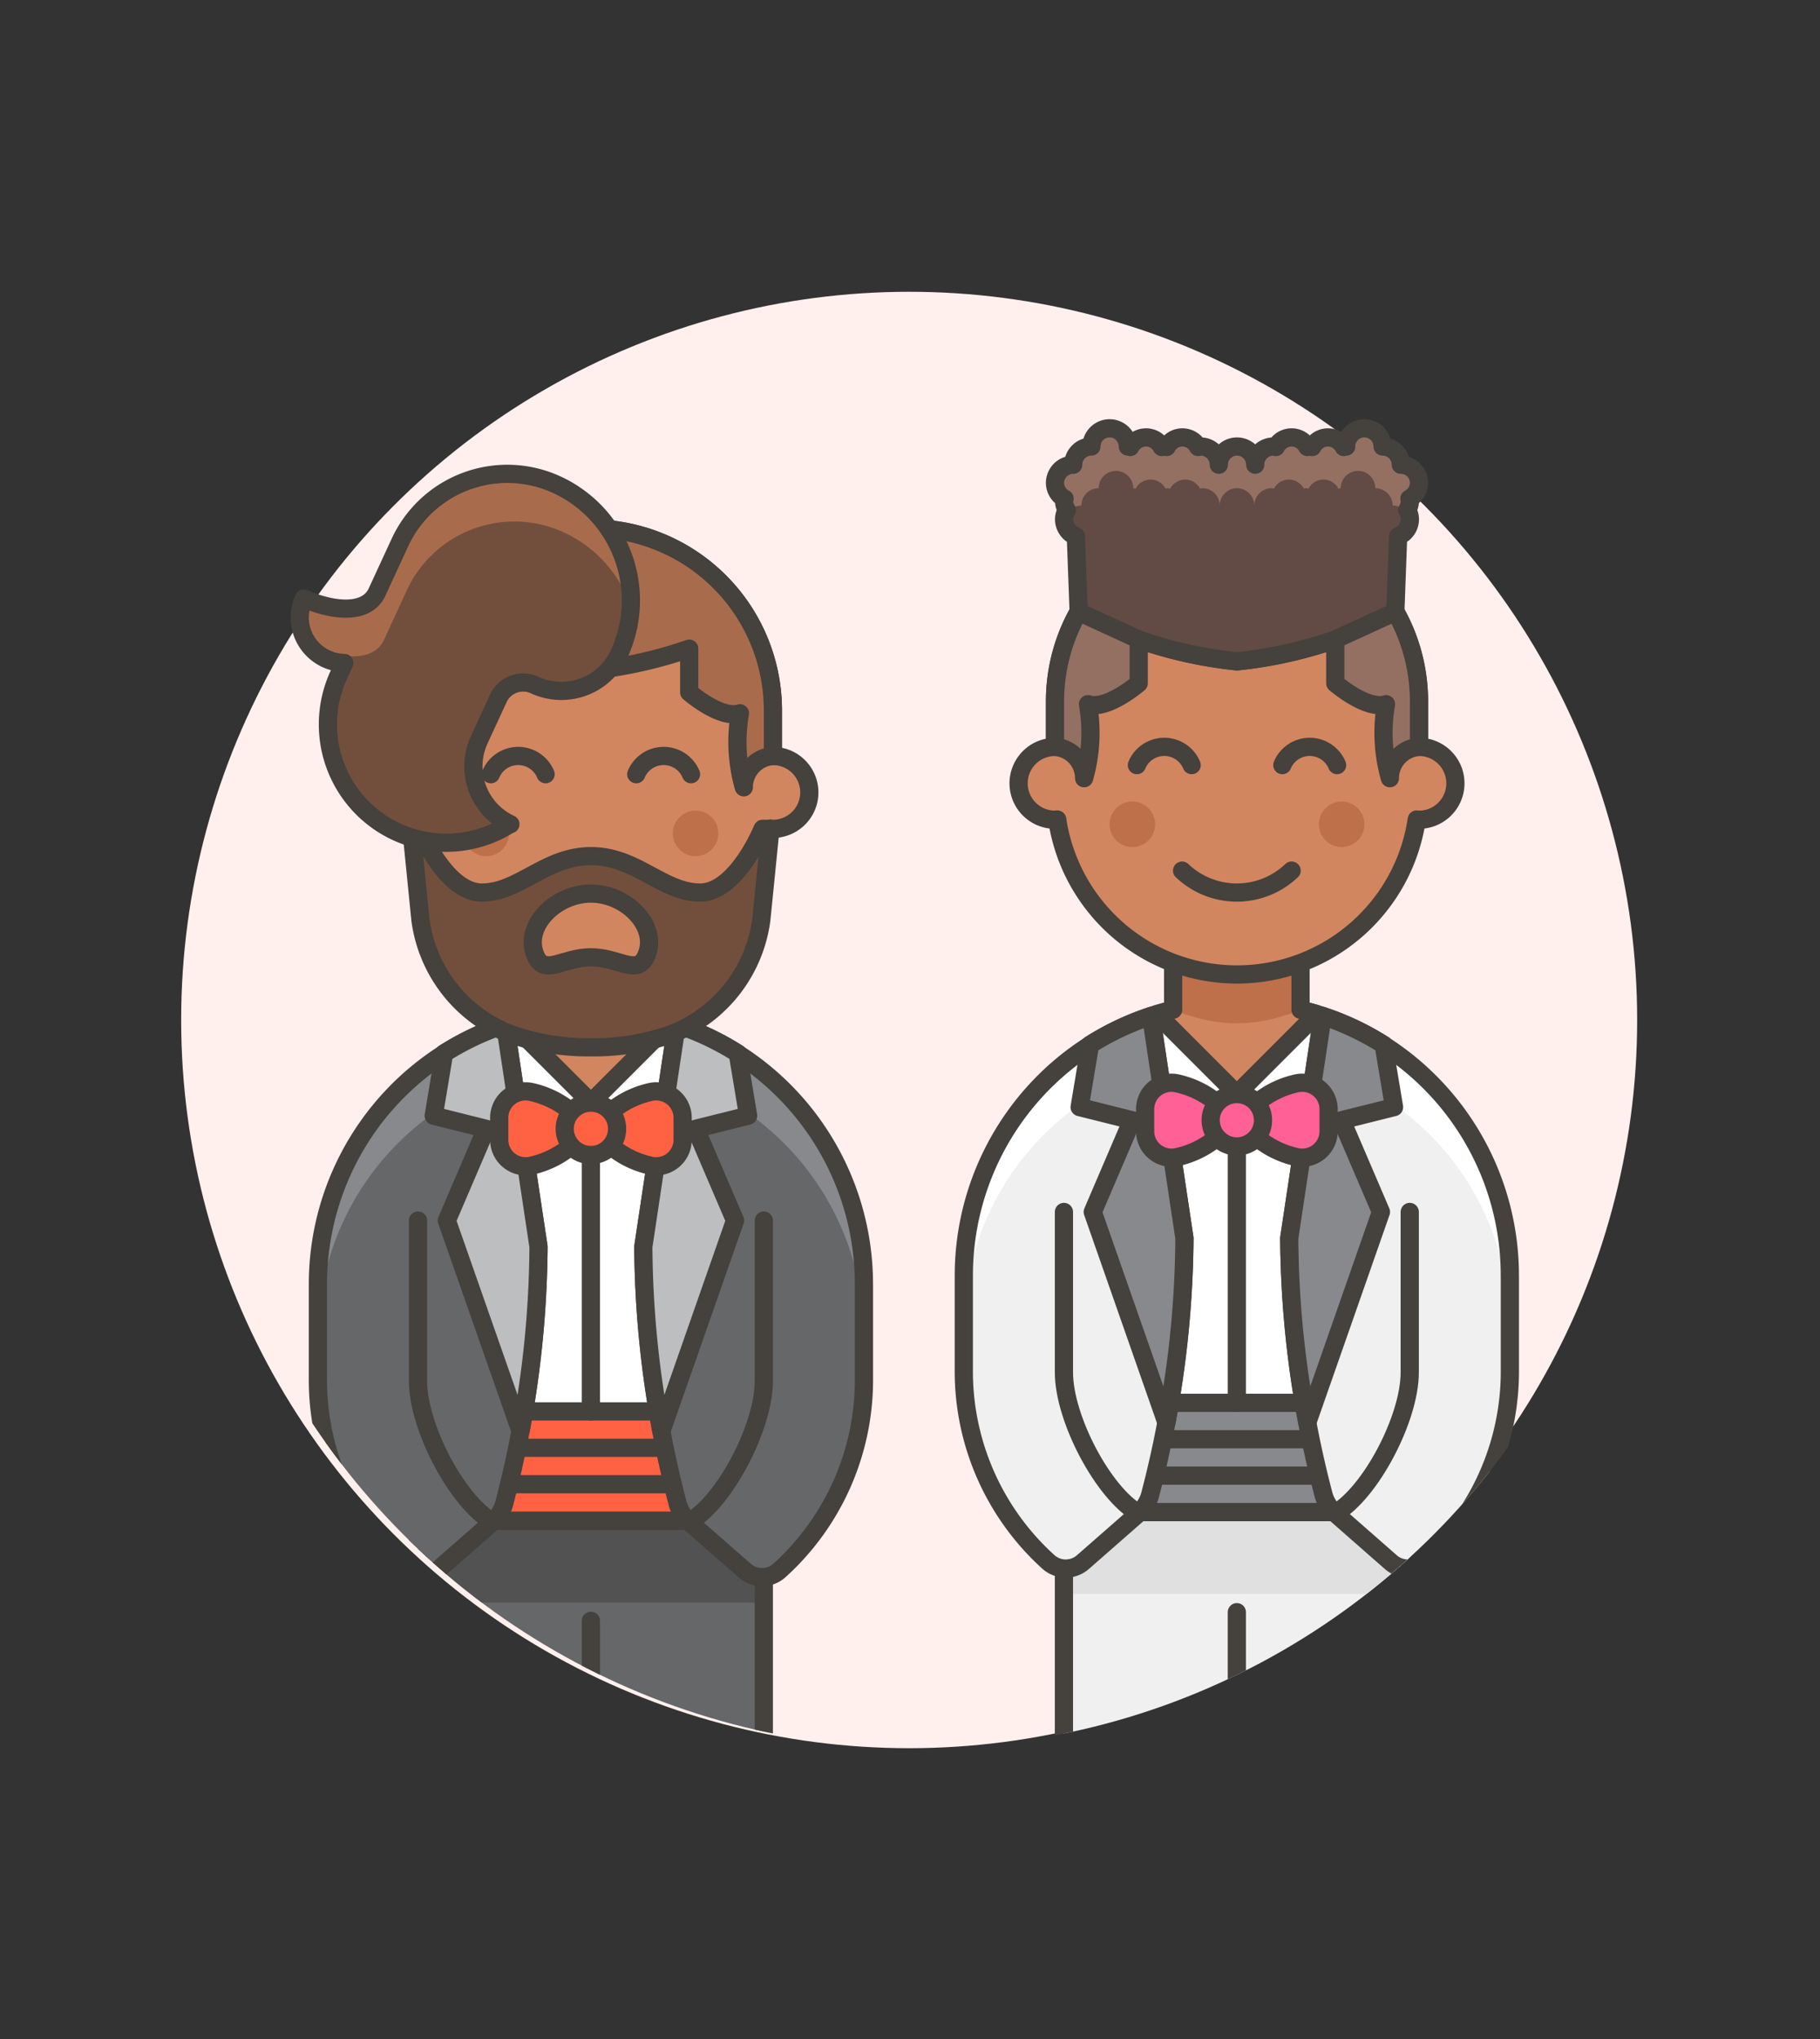 <svg id="Multicolor" xmlns="http://www.w3.org/2000/svg" xmlns:xlink="http://www.w3.org/1999/xlink" viewBox="0 0 100 112"><rect x="0" y="0" width="100" height="112" fill="#333333" stroke="none"/><defs><style>.cls-1,.cls-13,.cls-6{fill:none;}.cls-2{fill:#fff0ed;}.cls-3{clip-path:url(#clip-path);}.cls-4{fill:#f0f0f0;}.cls-5{fill:#e0e0e0;}.cls-13,.cls-14,.cls-17,.cls-19,.cls-20,.cls-21,.cls-22,.cls-25,.cls-6,.cls-7,.cls-8{stroke:#45413c;stroke-linejoin:round;}.cls-17,.cls-20,.cls-21,.cls-22,.cls-25,.cls-6,.cls-7,.cls-8{stroke-linecap:round;}.cls-11,.cls-7{fill:#fff;}.cls-12,.cls-8{fill:#87898c;}.cls-20,.cls-9{fill:#d18660;}.cls-10{fill:#bd704a;}.cls-14{fill:#ff6196;}.cls-15{fill:#656769;}.cls-16{fill:#525252;}.cls-17,.cls-19{fill:#ff6242;}.cls-18{fill:#bdbec0;}.cls-21,.cls-23{fill:#724f3d;}.cls-22,.cls-24{fill:#a86c4d;}.cls-25,.cls-27{fill:#947063;}.cls-26{fill:#614b44;}</style><clipPath id="clip-path"><circle class="cls-1" cx="50.468" cy="56.027" r="40"/></clipPath></defs><title>75-wedding-gay-3</title><g id="Background"><g id="New_Symbol_93-3" data-name="New Symbol 93"><circle class="cls-2" cx="49.954" cy="56.027" r="40"/></g></g><g id="Scene"><g class="cls-3"><rect class="cls-4" x="58.458" y="83.055" width="19" height="16"/><rect class="cls-5" x="58.458" y="83.055" width="19" height="4.5"/><rect class="cls-6" x="58.458" y="83.055" width="19" height="16"/><line class="cls-6" x1="67.958" y1="95.555" x2="67.958" y2="88.555"/><path class="cls-7" d="M67.957,55.055a15.113,15.113,0,0,0-4.7.747l.041,27.253h9.329l.04-27.252A15.1,15.1,0,0,0,67.957,55.055Z"/><rect class="cls-8" x="58.458" y="77.055" width="19" height="6"/><line class="cls-6" x1="58.459" y1="79.055" x2="77.458" y2="79.055"/><line class="cls-6" x1="58.459" y1="81.055" x2="77.489" y2="81.055"/><line class="cls-6" x1="67.958" y1="60.093" x2="67.958" y2="77.055"/><path class="cls-9" d="M71.458,55.464V51.055h-7v4.408c-.3.072-.6.152-.891.24l4.39,4.39,4.39-4.39C72.055,55.615,71.758,55.535,71.458,55.464Z"/><path class="cls-10" d="M71.458,51.055h-7v4.462l1.2.355a8.078,8.078,0,0,0,4.6,0l1.2-.355Z"/><path class="cls-6" d="M71.458,55.464V51.055h-7v4.408c-.3.072-.6.152-.891.24l4.39,4.39,4.39-4.39C72.055,55.615,71.758,55.535,71.458,55.464Z"/><path class="cls-4" d="M82.958,70.17A15.021,15.021,0,0,0,72.672,55.806l-1.835,12.2a57.541,57.541,0,0,0,1.878,14.074,2.08,2.08,0,0,0,.642,1.041L76.411,85.8a1.43,1.43,0,0,0,1.888.007,14.108,14.108,0,0,0,4.661-10.6V70.169Z"/><path class="cls-11" d="M82.958,73.049l0,0V70.169h0A15.021,15.021,0,0,0,72.672,55.806l-.413,2.75A15.02,15.02,0,0,1,82.958,73.049Z"/><path class="cls-6" d="M82.958,70.17A15.021,15.021,0,0,0,72.672,55.806l-1.835,12.2a57.541,57.541,0,0,0,1.878,14.074,2.08,2.08,0,0,0,.642,1.041L76.411,85.8a1.43,1.43,0,0,0,1.888.007,14.108,14.108,0,0,0,4.661-10.6V70.169Z"/><path class="cls-12" d="M70.837,68.011a55.5,55.5,0,0,0,.994,10.118l4.045-11.558-2.16-5.038,2.88-.72-.571-3.425a15.056,15.056,0,0,0-3.353-1.582Z"/><path class="cls-13" d="M70.837,68.011a55.5,55.5,0,0,0,.994,10.118l4.045-11.558-2.16-5.038,2.88-.72-.571-3.425a15.056,15.056,0,0,0-3.353-1.582Z"/><path class="cls-6" d="M77.458,66.571v8.814c0,2.543-2.166,6.633-4.1,7.74"/><path class="cls-4" d="M52.958,70.17A15.021,15.021,0,0,1,63.245,55.806l1.834,12.2A57.54,57.54,0,0,1,63.2,82.085a2.08,2.08,0,0,1-.642,1.041L59.506,85.8a1.43,1.43,0,0,1-1.888.007,14.108,14.108,0,0,1-4.661-10.6V70.169Z"/><path class="cls-11" d="M52.958,73.049v-2.88h0A15.021,15.021,0,0,1,63.245,55.806l.413,2.75A15.021,15.021,0,0,0,52.958,73.049Z"/><path class="cls-6" d="M52.958,70.17A15.021,15.021,0,0,1,63.245,55.806l1.834,12.2A57.54,57.54,0,0,1,63.2,82.085a2.08,2.08,0,0,1-.642,1.041L59.506,85.8a1.43,1.43,0,0,1-1.888.007,14.108,14.108,0,0,1-4.661-10.6V70.169Z"/><path class="cls-12" d="M65.079,68.011a55.5,55.5,0,0,1-.993,10.118L60.041,66.571,62.2,61.533l-2.879-.72.571-3.425a15.056,15.056,0,0,1,3.353-1.582Z"/><path class="cls-13" d="M65.079,68.011a55.5,55.5,0,0,1-.993,10.118L60.041,66.571,62.2,61.533l-2.879-.72.571-3.425a15.056,15.056,0,0,1,3.353-1.582Z"/><path class="cls-6" d="M58.458,66.571l0,8.814c0,2.543,2.164,6.633,4.1,7.74"/><path class="cls-14" d="M67.958,61.533l.84-.72a5.128,5.128,0,0,1,2.45-1.307A1.451,1.451,0,0,1,73,60.916v1.233a1.451,1.451,0,0,1-1.749,1.411,5.137,5.137,0,0,1-2.45-1.307Z"/><path class="cls-14" d="M67.958,61.533l-.839-.72a5.127,5.127,0,0,0-2.451-1.307,1.45,1.45,0,0,0-1.748,1.41v1.233a1.451,1.451,0,0,0,1.748,1.411,5.135,5.135,0,0,0,2.451-1.307Z"/><circle class="cls-14" cx="67.958" cy="61.533" r="1.439"/><rect class="cls-15" x="22.968" y="83.527" width="19" height="16"/><rect class="cls-16" x="22.968" y="83.527" width="19" height="4.5"/><rect class="cls-6" x="22.968" y="83.527" width="19" height="16"/><line class="cls-6" x1="32.468" y1="96.027" x2="32.468" y2="89.027"/><path class="cls-7" d="M32.467,55.527a15.079,15.079,0,0,0-4.7.748L27.8,83.527h9.329l.04-27.252A15.1,15.1,0,0,0,32.467,55.527Z"/><rect class="cls-17" x="22.968" y="77.527" width="19" height="6"/><line class="cls-6" x1="22.968" y1="79.527" x2="41.968" y2="79.527"/><line class="cls-6" x1="22.968" y1="81.527" x2="41.999" y2="81.527"/><line class="cls-6" x1="32.468" y1="60.565" x2="32.468" y2="77.527"/><path class="cls-9" d="M35.968,55.936V51.527h-7v4.409q-.451.106-.891.24l4.39,4.389,4.39-4.389Q36.418,56.043,35.968,55.936Z"/><path class="cls-10" d="M35.968,51.527h-7v4.462l1.2.356a8.1,8.1,0,0,0,4.6,0l1.2-.356Z"/><path class="cls-6" d="M35.968,55.936V51.527h-7v4.409q-.451.106-.891.24l4.39,4.389,4.39-4.389Q36.418,56.043,35.968,55.936Z"/><path class="cls-15" d="M47.468,70.642A15.021,15.021,0,0,0,37.182,56.278L35.347,68.483a57.535,57.535,0,0,0,1.878,14.074,2.074,2.074,0,0,0,.642,1.041l3.053,2.673a1.429,1.429,0,0,0,1.888.007,14.1,14.1,0,0,0,4.662-10.6V70.641Z"/><path class="cls-12" d="M47.468,73.521h0V70.641h0A15.021,15.021,0,0,0,37.182,56.278l-.413,2.75A15.02,15.02,0,0,1,47.468,73.521Z"/><path class="cls-6" d="M47.468,70.642A15.021,15.021,0,0,0,37.182,56.278L35.347,68.483a57.535,57.535,0,0,0,1.878,14.074,2.074,2.074,0,0,0,.642,1.041l3.053,2.673a1.429,1.429,0,0,0,1.888.007,14.1,14.1,0,0,0,4.662-10.6V70.641Z"/><path class="cls-18" d="M35.347,68.483A55.577,55.577,0,0,0,36.34,78.6l4.046-11.558-2.16-5.038,2.879-.72-.57-3.425a15.056,15.056,0,0,0-3.353-1.582Z"/><path class="cls-13" d="M35.347,68.483A55.577,55.577,0,0,0,36.34,78.6l4.046-11.558-2.16-5.038,2.879-.72-.57-3.425a15.056,15.056,0,0,0-3.353-1.582Z"/><path class="cls-6" d="M41.968,67.043l0,8.814c0,2.543-2.163,6.633-4.1,7.741"/><path class="cls-15" d="M17.468,70.642A15.021,15.021,0,0,1,27.755,56.278l1.834,12.205a57.534,57.534,0,0,1-1.877,14.074,2.075,2.075,0,0,1-.643,1.041l-3.053,2.673a1.429,1.429,0,0,1-1.888.007,14.108,14.108,0,0,1-4.661-10.6V70.641Z"/><path class="cls-12" d="M17.468,73.521h0V70.641h0A15.021,15.021,0,0,1,27.755,56.278l.413,2.75A15.021,15.021,0,0,0,17.468,73.521Z"/><path class="cls-6" d="M17.468,70.642A15.021,15.021,0,0,1,27.755,56.278l1.834,12.205a57.534,57.534,0,0,1-1.877,14.074,2.075,2.075,0,0,1-.643,1.041l-3.053,2.673a1.429,1.429,0,0,1-1.888.007,14.108,14.108,0,0,1-4.661-10.6V70.641Z"/><path class="cls-18" d="M29.589,68.483A55.577,55.577,0,0,1,28.6,78.6L24.551,67.043l2.159-5.038-2.879-.72L24.4,57.86a15.035,15.035,0,0,1,3.353-1.582Z"/><path class="cls-13" d="M29.589,68.483A55.577,55.577,0,0,1,28.6,78.6L24.551,67.043l2.159-5.038-2.879-.72L24.4,57.86a15.035,15.035,0,0,1,3.353-1.582Z"/><path class="cls-6" d="M22.968,67.043l0,8.814c0,2.543,2.163,6.633,4.1,7.741"/><path class="cls-19" d="M32.468,62.005l.84-.72a5.128,5.128,0,0,1,2.45-1.307,1.451,1.451,0,0,1,1.749,1.411v1.232a1.451,1.451,0,0,1-1.749,1.411,5.128,5.128,0,0,1-2.45-1.307Z"/><path class="cls-19" d="M32.468,62.005l-.839-.72a5.127,5.127,0,0,0-2.451-1.307,1.451,1.451,0,0,0-1.748,1.411v1.232a1.451,1.451,0,0,0,1.748,1.411,5.127,5.127,0,0,0,2.451-1.307Z"/><circle class="cls-19" cx="32.468" cy="62.005" r="1.44"/></g><path class="cls-20" d="M42.468,41.527v-2.5a10,10,0,1,0-20,0v2.5a2,2,0,0,0,0,4c.042,0,.081-.01.123-.012a9.987,9.987,0,0,0,19.755,0c.041,0,.08.012.122.012a2,2,0,0,0,0-4Z"/><path class="cls-6" d="M37.968,42.527a1.629,1.629,0,0,0-3.008,0"/><path class="cls-6" d="M29.977,42.527a1.63,1.63,0,0,0-3.009,0"/><circle class="cls-10" cx="26.718" cy="45.777" r="1.25"/><circle class="cls-10" cx="38.218" cy="45.777" r="1.25"/><path class="cls-21" d="M32.468,57.527a12.746,12.746,0,0,0,4.421-.725,7.833,7.833,0,0,0,4.942-6.285l.5-4.99H41.9s-1.428,3.5-3.428,3.5c-2.061,0-3.5-2-6-2s-3.938,2-6,2c-2,0-3.428-3.5-3.428-3.5H22.6l.5,4.99A7.829,7.829,0,0,0,28.048,56.8,12.744,12.744,0,0,0,32.468,57.527Z"/><path class="cls-20" d="M32.468,52.583c-1.5,0-2.5,1-3,0-.806-1.613,1-3.5,3-3.5s3.806,1.887,3,3.5C34.968,53.583,33.968,52.583,32.468,52.583Z"/><path class="cls-22" d="M33.491,29.079a10.079,10.079,0,0,0-2.045,0,10,10,0,0,0-8.978,9.948v2.5a1.726,1.726,0,0,1,1.6,1.719,9.08,9.08,0,0,0,.213-4.065c1.054.351,2.787-1.151,2.787-1.151v-2.4a23.919,23.919,0,0,0,5.4,1.2,23.9,23.9,0,0,0,5.4-1.2v2.4s1.734,1.5,2.788,1.151a9.072,9.072,0,0,0,.212,4.065,1.727,1.727,0,0,1,1.6-1.719v-2.5A10,10,0,0,0,33.491,29.079Z"/><path class="cls-23" d="M29.374,37.628a3.5,3.5,0,0,0,4.645-1.709A7,7,0,0,0,30.6,26.628,6.5,6.5,0,0,0,21.974,29.8l-1.258,2.724c-.63,1.361-2.728.943-4.017.347a2.5,2.5,0,0,0,2.218,3.546l-.3.646a6.5,6.5,0,0,0,9.407,8.2l.019.01a3.5,3.5,0,0,1-1.709-4.645l1.048-2.27A1.5,1.5,0,0,1,29.374,37.628Z"/><path class="cls-24" d="M17.082,35.491c1.289.595,3.387,1.014,4.016-.348l1.258-2.723a6.5,6.5,0,0,1,8.627-3.175,6.973,6.973,0,0,1,3.672,4.06A7,7,0,0,0,30.6,26.628,6.5,6.5,0,0,0,21.974,29.8l-1.259,2.724c-.629,1.362-2.727.943-4.016.347a2.494,2.494,0,0,0,.368,2.661C17.073,35.52,17.076,35.505,17.082,35.491Z"/><path class="cls-6" d="M29.374,37.628a3.5,3.5,0,0,0,4.645-1.709A7,7,0,0,0,30.6,26.628,6.5,6.5,0,0,0,21.974,29.8l-1.258,2.724c-.63,1.361-2.728.943-4.017.347a2.5,2.5,0,0,0,2.218,3.546l-.3.646a6.5,6.5,0,0,0,9.407,8.2l.019.01a3.5,3.5,0,0,1-1.709-4.645l1.048-2.27A1.5,1.5,0,0,1,29.374,37.628Z"/><path class="cls-20" d="M77.967,41.027v-2.5a10,10,0,0,0-20,0v2.5a2,2,0,0,0,0,4c.042,0,.081-.01.122-.013a9.987,9.987,0,0,0,19.755,0c.042,0,.081.013.123.013a2,2,0,0,0,0-4Z"/><path class="cls-6" d="M64.95,47.823a4.361,4.361,0,0,0,6.017,0"/><path class="cls-6" d="M73.467,42.027a1.63,1.63,0,0,0-3.009,0"/><path class="cls-6" d="M65.475,42.027a1.629,1.629,0,0,0-3.008,0"/><circle class="cls-10" cx="62.217" cy="45.277" r="1.25"/><circle class="cls-10" cx="73.717" cy="45.277" r="1.25"/><path class="cls-25" d="M68.989,28.578c-.336-.033-.677-.051-1.022-.051s-.686.018-1.023.051a10,10,0,0,0-8.977,9.949v2.5a1.726,1.726,0,0,1,1.6,1.719,9.075,9.075,0,0,0,.212-4.066c1.055.352,2.788-1.15,2.788-1.15v-2.4a23.9,23.9,0,0,0,5.4,1.2,23.919,23.919,0,0,0,5.4-1.2v2.4s1.733,1.5,2.787,1.15a9.083,9.083,0,0,0,.213,4.066,1.725,1.725,0,0,1,1.6-1.719v-2.5A10,10,0,0,0,68.989,28.578Z"/><path class="cls-26" d="M77.967,26.527a1,1,0,0,0-1-1,1,1,0,0,0-1-1,1,1,0,0,0-2,0,.872.872,0,0,0-.135.027.973.973,0,0,0-1.73,0,.351.351,0,0,0-.27,0,.973.973,0,0,0-1.73,0,.872.872,0,0,0-.135-.027,1,1,0,0,0-1,1,1,1,0,0,0-2,0,1,1,0,0,0-1-1,.872.872,0,0,0-.135.027.973.973,0,0,0-1.73,0,.351.351,0,0,0-.27,0,.973.973,0,0,0-1.73,0,.872.872,0,0,0-.135-.027,1,1,0,0,0-2,0,1,1,0,0,0-1,1,1,1,0,0,0-1,1,.989.989,0,0,0,.527.865.872.872,0,0,0-.027.135.974.974,0,0,0,.147.491.97.97,0,0,0-.147.509.994.994,0,0,0,.645.928l.155,4.159,3.3,1.513a23.9,23.9,0,0,0,5.4,1.2,23.919,23.919,0,0,0,5.4-1.2l3.3-1.513.154-4.159a1,1,0,0,0,.646-.928.962.962,0,0,0-.148-.509.965.965,0,0,0,.148-.491,1.008,1.008,0,0,0-.027-.135A.989.989,0,0,0,77.967,26.527Z"/><path class="cls-27" d="M77.967,26.527a1,1,0,0,0-1-1,1,1,0,0,0-1-1,1,1,0,0,0-2,0,.872.872,0,0,0-.135.027.973.973,0,0,0-1.73,0,.351.351,0,0,0-.27,0,.973.973,0,0,0-1.73,0,.872.872,0,0,0-.135-.027,1,1,0,0,0-1,1,1,1,0,0,0-2,0,1,1,0,0,0-1-1,.872.872,0,0,0-.135.027.973.973,0,0,0-1.73,0,.351.351,0,0,0-.27,0,.973.973,0,0,0-1.73,0,.872.872,0,0,0-.135-.027,1,1,0,0,0-2,0,1,1,0,0,0-1,1,1,1,0,0,0-1,1,.989.989,0,0,0,.527.865.872.872,0,0,0-.027.135.974.974,0,0,0,.147.491.97.97,0,0,0-.147.509c0,.037.013.07.016.106a.943.943,0,0,1,.934-.866.95.95,0,0,1,.95-.95.95.95,0,0,1,1.9,0,.785.785,0,0,1,.128.026.925.925,0,0,1,1.644,0,.785.785,0,0,1,.128-.026.807.807,0,0,1,.128.026.925.925,0,0,1,1.644,0,.785.785,0,0,1,.128-.026.95.95,0,0,1,.95.95.95.95,0,0,1,1.9,0,.95.95,0,0,1,.95-.95.807.807,0,0,1,.128.026.925.925,0,0,1,1.644,0,.328.328,0,0,1,.256,0,.925.925,0,0,1,1.644,0,.785.785,0,0,1,.128-.026.95.95,0,0,1,1.9,0,.95.95,0,0,1,.95.95.941.941,0,0,1,.933.866.936.936,0,0,0,.017-.106.962.962,0,0,0-.148-.509.965.965,0,0,0,.148-.491,1.008,1.008,0,0,0-.027-.135A.989.989,0,0,0,77.967,26.527Z"/><path class="cls-6" d="M77.967,26.527a1,1,0,0,0-1-1,1,1,0,0,0-1-1,1,1,0,0,0-2,0,.872.872,0,0,0-.135.027.973.973,0,0,0-1.73,0,.351.351,0,0,0-.27,0,.973.973,0,0,0-1.73,0,.872.872,0,0,0-.135-.027,1,1,0,0,0-1,1,1,1,0,0,0-2,0,1,1,0,0,0-1-1,.872.872,0,0,0-.135.027.973.973,0,0,0-1.73,0,.351.351,0,0,0-.27,0,.973.973,0,0,0-1.73,0,.872.872,0,0,0-.135-.027,1,1,0,0,0-2,0,1,1,0,0,0-1,1,1,1,0,0,0-1,1,.989.989,0,0,0,.527.865.872.872,0,0,0-.027.135.974.974,0,0,0,.147.491.97.97,0,0,0-.147.509.994.994,0,0,0,.645.928l.155,4.159,3.3,1.513a23.9,23.9,0,0,0,5.4,1.2,23.919,23.919,0,0,0,5.4-1.2l3.3-1.513.154-4.159a1,1,0,0,0,.646-.928.962.962,0,0,0-.148-.509.965.965,0,0,0,.148-.491,1.008,1.008,0,0,0-.027-.135A.989.989,0,0,0,77.967,26.527Z"/></g></svg>